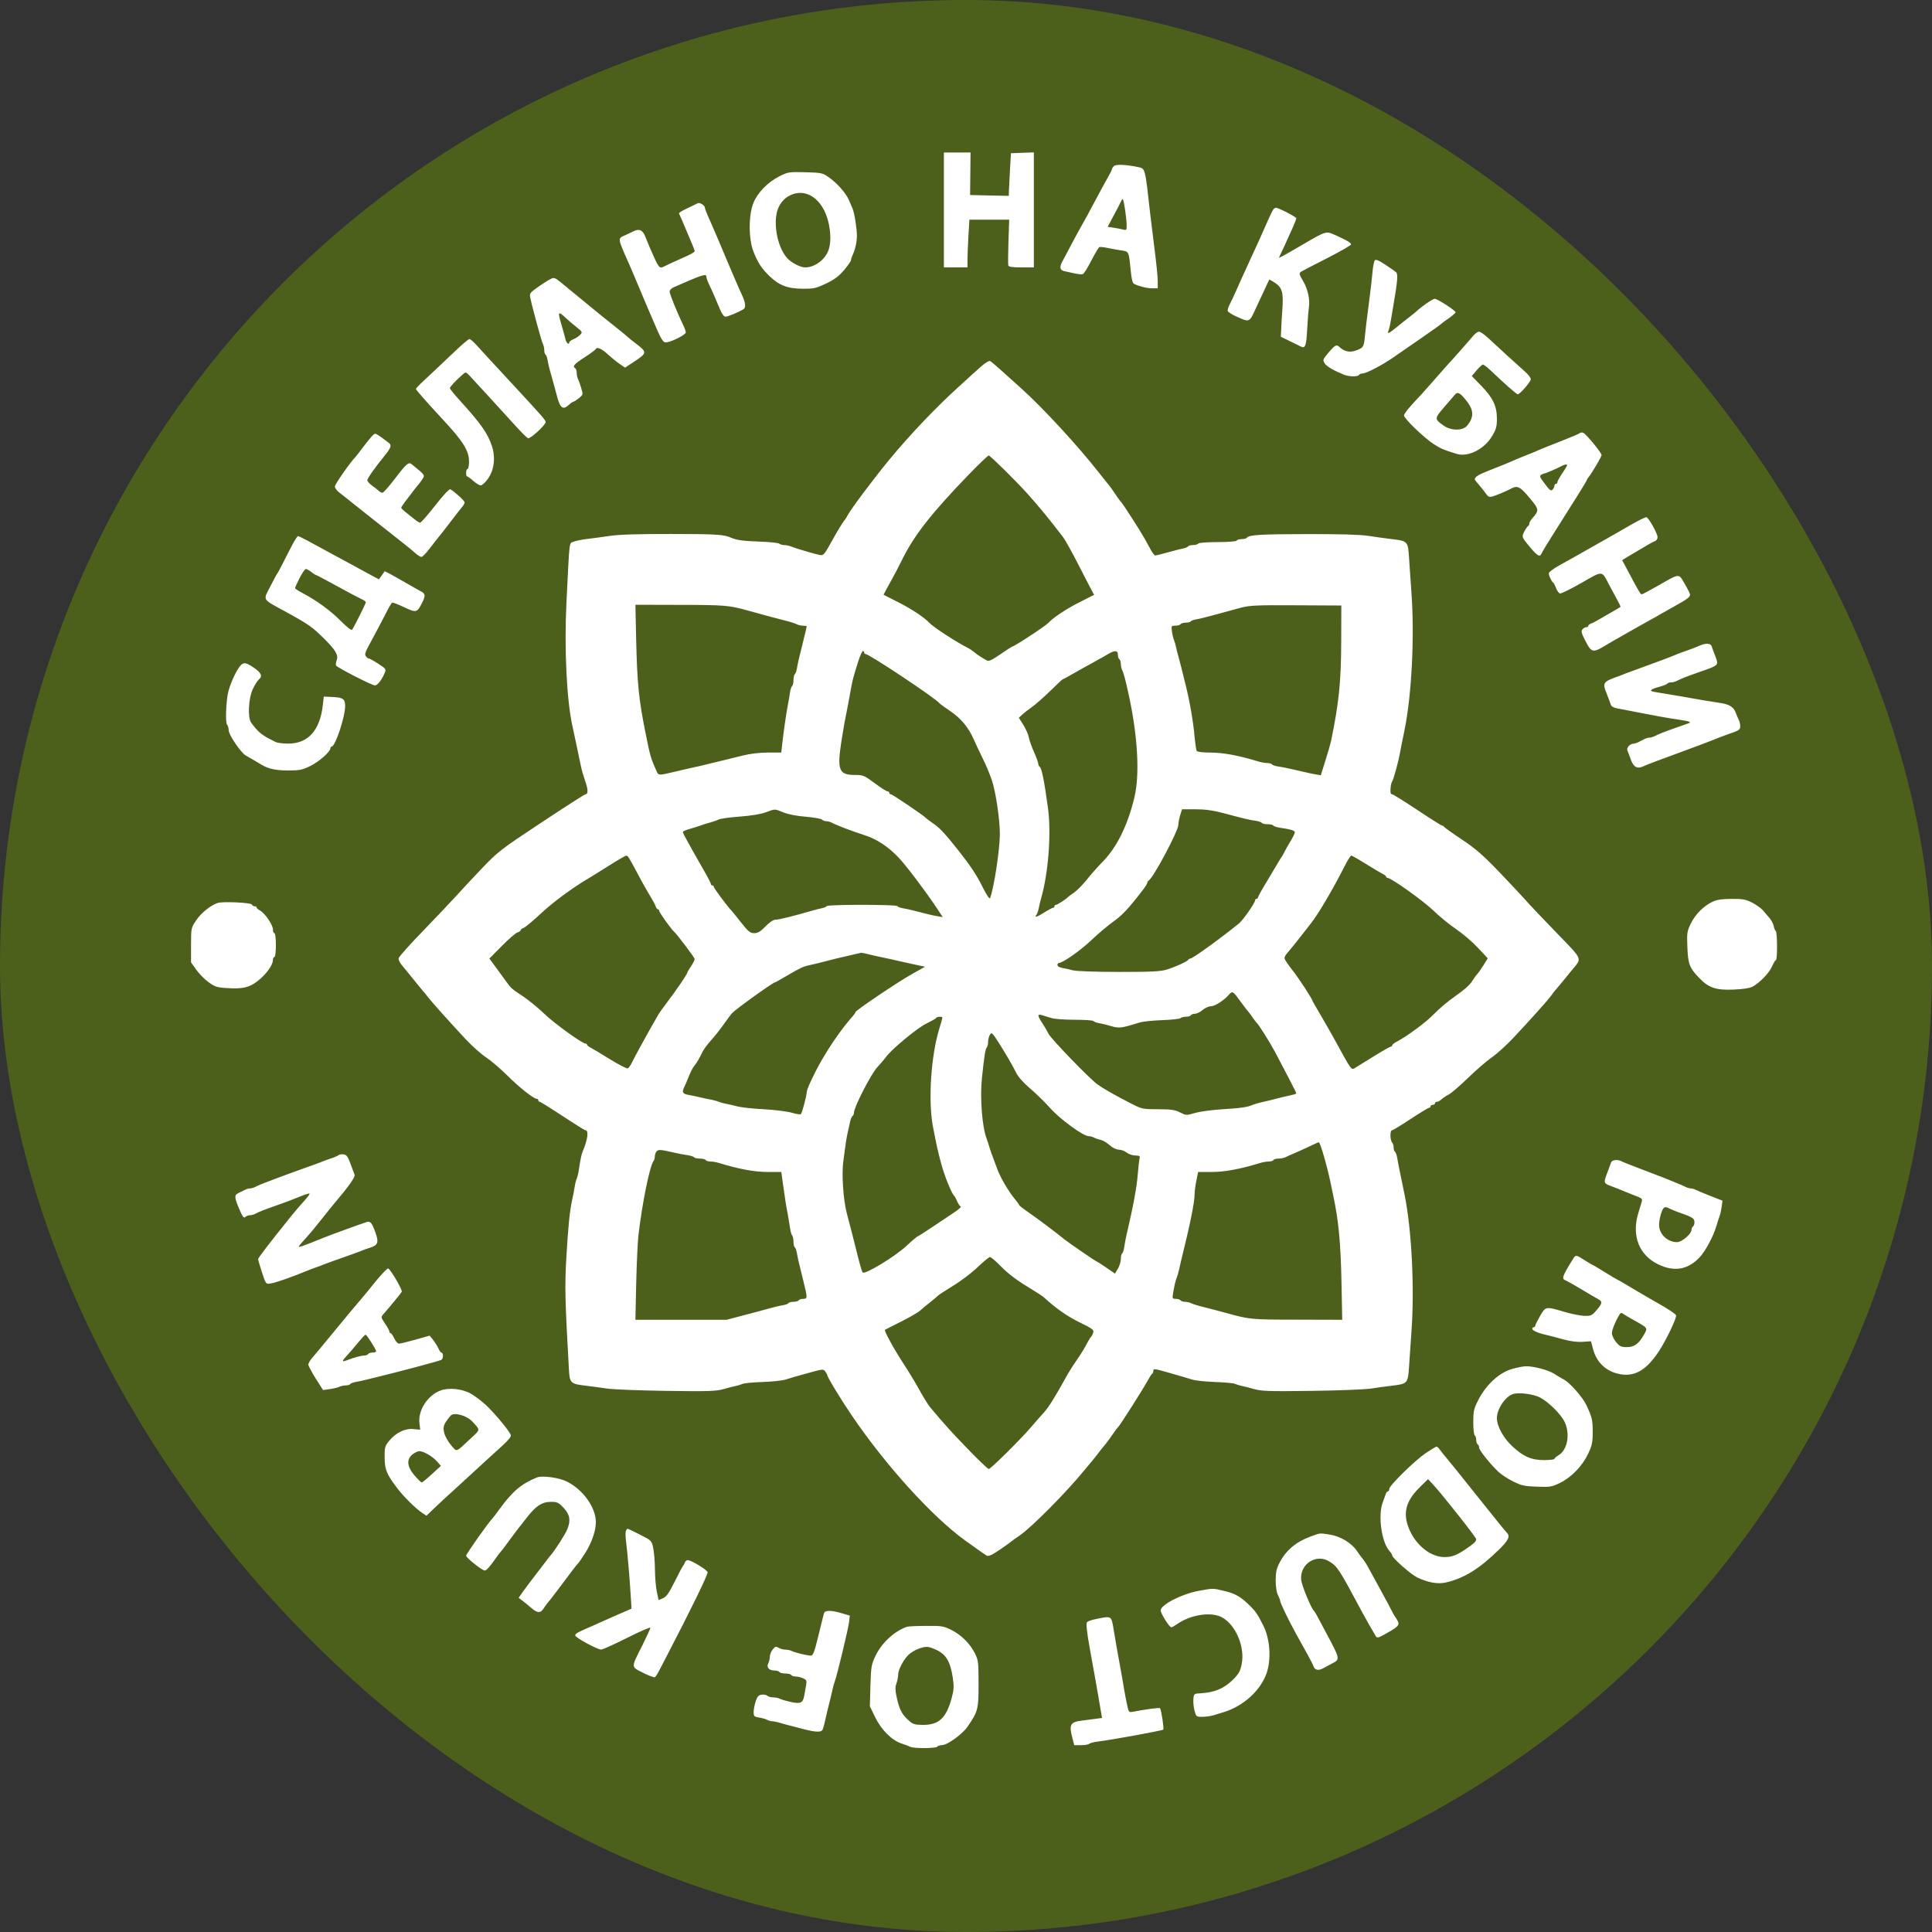 <?xml version="1.0" encoding="UTF-8"?> <svg xmlns="http://www.w3.org/2000/svg" width="34" height="34" viewBox="0 0 34 34" fill="none"><rect x="0" y="0" width="34" height="34" fill="#333333" stroke="none"/><rect width="34" height="34" rx="17" fill="#4C601B"></rect><path fill-rule="evenodd" clip-rule="evenodd" d="M16.611 3.695V4.706H16.818H17.026V4.566C17.026 4.489 17.034 4.3 17.043 4.146L17.06 3.866H17.41H17.76L17.747 4.253C17.74 4.466 17.739 4.656 17.745 4.674C17.753 4.696 17.824 4.706 17.975 4.706H18.194V3.694V2.682L17.993 2.689L17.791 2.697L17.775 2.973C17.766 3.124 17.758 3.293 17.756 3.348L17.753 3.447L17.412 3.44L17.072 3.432L17.076 3.058L17.08 2.684H16.846H16.611V3.695ZM19.602 2.923C19.584 2.942 19.569 2.966 19.569 2.977C19.569 2.987 19.53 3.065 19.482 3.149C19.434 3.233 19.349 3.39 19.292 3.498C19.178 3.714 19.069 3.914 18.998 4.037C18.973 4.08 18.903 4.21 18.842 4.326C18.781 4.441 18.716 4.565 18.696 4.601C18.641 4.704 18.652 4.756 18.732 4.772C18.771 4.78 18.853 4.798 18.913 4.812C18.973 4.826 19.038 4.831 19.057 4.824C19.076 4.816 19.143 4.709 19.206 4.584C19.27 4.46 19.334 4.354 19.348 4.348C19.363 4.343 19.433 4.35 19.505 4.366C19.576 4.381 19.683 4.4 19.744 4.409C19.868 4.426 19.866 4.424 19.901 4.783C19.914 4.915 19.932 4.983 19.958 4.996C20.046 5.039 20.188 5.074 20.278 5.074H20.374V4.944C20.374 4.872 20.349 4.627 20.32 4.399C20.291 4.171 20.256 3.887 20.242 3.767C20.149 2.935 20.158 2.967 20.021 2.939C19.809 2.895 19.635 2.889 19.602 2.923ZM13.717 3.102C13.512 3.205 13.329 3.393 13.257 3.576C13.171 3.792 13.173 4.211 13.261 4.431C13.339 4.627 13.398 4.717 13.536 4.853C13.707 5.021 13.854 5.078 14.117 5.081C14.32 5.083 14.357 5.075 14.537 4.99C14.687 4.918 14.762 4.862 14.854 4.753C14.921 4.674 14.976 4.595 14.976 4.579C14.976 4.562 14.986 4.528 14.998 4.503C15.047 4.405 15.08 4.264 15.08 4.151C15.08 4.018 15.037 3.748 15.003 3.669C14.991 3.64 14.963 3.574 14.94 3.522C14.886 3.397 14.734 3.224 14.588 3.122C14.474 3.042 14.458 3.039 14.171 3.031C13.885 3.024 13.866 3.027 13.717 3.102ZM13.875 3.453C13.811 3.489 13.75 3.555 13.711 3.63C13.591 3.857 13.663 4.326 13.85 4.539C13.923 4.622 14.084 4.706 14.169 4.706C14.341 4.706 14.526 4.567 14.583 4.394C14.646 4.203 14.604 3.881 14.49 3.676C14.345 3.414 14.098 3.324 13.875 3.453ZM19.735 3.531C19.72 3.564 19.659 3.681 19.6 3.791L19.493 3.992L19.59 4.006C19.643 4.013 19.718 4.028 19.757 4.038C19.826 4.055 19.829 4.052 19.827 3.954C19.826 3.898 19.812 3.767 19.795 3.663C19.768 3.496 19.76 3.48 19.735 3.531ZM12.277 3.578C12.255 3.589 12.171 3.63 12.088 3.669C12.006 3.707 11.943 3.747 11.949 3.756C11.954 3.766 11.979 3.821 12.004 3.879C12.197 4.332 12.225 4.399 12.225 4.421C12.225 4.433 12.169 4.468 12.102 4.499C11.824 4.623 11.743 4.661 11.7 4.683C11.6 4.735 11.599 4.733 11.439 4.365C11.417 4.314 11.379 4.223 11.355 4.161C11.309 4.045 11.245 4.019 11.141 4.074C11.116 4.087 11.052 4.117 10.999 4.141C10.868 4.198 10.866 4.184 11.057 4.615C11.106 4.724 11.128 4.777 11.264 5.101C11.309 5.209 11.363 5.336 11.383 5.383C11.404 5.43 11.439 5.513 11.462 5.567C11.644 5.998 11.666 6.035 11.735 6.024C11.838 6.008 12.069 5.888 12.069 5.851C12.069 5.831 12.047 5.769 12.02 5.714C11.917 5.503 11.784 5.173 11.784 5.131C11.784 5.107 11.816 5.073 11.855 5.056C12.375 4.827 12.432 4.809 12.432 4.875C12.432 4.895 12.455 4.957 12.482 5.013C12.509 5.068 12.549 5.155 12.57 5.206C12.591 5.256 12.635 5.36 12.667 5.435C12.704 5.524 12.74 5.573 12.768 5.573C12.808 5.573 12.982 5.501 13.081 5.444C13.13 5.416 13.122 5.329 13.058 5.192C13.031 5.135 12.991 5.046 12.97 4.995C12.948 4.945 12.908 4.85 12.879 4.785C12.851 4.72 12.796 4.59 12.757 4.496C12.718 4.402 12.663 4.272 12.635 4.207C12.606 4.142 12.568 4.054 12.55 4.01C12.531 3.967 12.492 3.876 12.461 3.807C12.431 3.739 12.406 3.672 12.406 3.66C12.406 3.614 12.316 3.557 12.277 3.578ZM22.406 3.689C22.393 3.707 22.343 3.81 22.296 3.918C22.2 4.139 22.147 4.255 21.963 4.654C21.892 4.806 21.802 5.007 21.761 5.101C21.72 5.194 21.666 5.309 21.641 5.356C21.615 5.403 21.6 5.456 21.607 5.474C21.614 5.493 21.679 5.534 21.752 5.567C21.997 5.677 21.982 5.684 22.108 5.41C22.265 5.072 22.33 4.931 22.336 4.921C22.339 4.917 22.381 4.939 22.43 4.972C22.565 5.061 22.588 5.141 22.568 5.437C22.558 5.577 22.548 5.744 22.546 5.809L22.541 5.926L22.696 6.002C22.782 6.044 22.871 6.088 22.893 6.099C22.97 6.138 22.989 6.087 23.004 5.797C23.013 5.638 23.027 5.457 23.036 5.394C23.054 5.269 23.012 5.08 22.938 4.956C22.857 4.82 22.855 4.806 22.906 4.776C22.934 4.76 23.142 4.652 23.37 4.536C23.597 4.42 23.78 4.314 23.777 4.299C23.769 4.268 23.704 4.23 23.507 4.141C23.334 4.063 23.345 4.06 22.943 4.294C22.575 4.509 22.497 4.551 22.509 4.53C22.524 4.503 22.662 4.204 22.745 4.016C22.783 3.933 22.813 3.854 22.813 3.842C22.813 3.818 22.499 3.656 22.455 3.656C22.441 3.656 22.419 3.671 22.406 3.689ZM24.193 4.583C24.18 4.601 24.162 4.691 24.154 4.785C24.146 4.879 24.126 5.057 24.11 5.179C24.051 5.63 24.031 5.8 24.017 5.946C24.001 6.109 23.99 6.124 23.847 6.173C23.748 6.207 23.65 6.183 23.569 6.104C23.52 6.057 23.492 6.072 23.375 6.211C23.279 6.327 23.275 6.337 23.312 6.394C23.349 6.45 23.464 6.518 23.651 6.594C23.741 6.631 23.895 6.633 23.916 6.598C23.925 6.583 23.954 6.572 23.98 6.572C24.044 6.572 24.32 6.428 24.513 6.295C24.599 6.236 24.82 6.082 25.006 5.954C25.192 5.826 25.349 5.714 25.356 5.705C25.363 5.696 25.425 5.65 25.493 5.603C25.56 5.556 25.616 5.508 25.616 5.496C25.616 5.465 25.296 5.258 25.248 5.258C25.214 5.258 25.012 5.397 24.926 5.48C24.91 5.495 24.858 5.537 24.811 5.573C24.763 5.609 24.663 5.689 24.588 5.751C24.439 5.872 24.406 5.887 24.436 5.816C24.447 5.791 24.466 5.708 24.478 5.632C24.49 5.557 24.511 5.432 24.524 5.357C24.593 4.957 24.604 4.827 24.571 4.794C24.553 4.776 24.467 4.715 24.378 4.657C24.26 4.58 24.212 4.56 24.193 4.583ZM9.505 5.025C9.323 5.152 9.316 5.16 9.332 5.24C9.366 5.407 9.53 6.008 9.554 6.052C9.567 6.077 9.578 6.127 9.578 6.162C9.578 6.198 9.588 6.233 9.601 6.241C9.614 6.249 9.63 6.294 9.637 6.341C9.645 6.389 9.664 6.474 9.681 6.532C9.697 6.59 9.721 6.673 9.733 6.716C9.745 6.759 9.777 6.878 9.804 6.979C9.858 7.184 9.91 7.22 10.012 7.124C10.043 7.095 10.078 7.071 10.089 7.07C10.101 7.07 10.144 7.042 10.187 7.008C10.262 6.947 10.263 6.944 10.229 6.831C10.211 6.768 10.185 6.695 10.172 6.67C10.159 6.645 10.149 6.596 10.149 6.56C10.149 6.525 10.137 6.489 10.123 6.48C10.07 6.447 10.101 6.41 10.285 6.29C10.389 6.223 10.477 6.158 10.482 6.146C10.501 6.099 10.583 6.132 10.694 6.233C10.758 6.292 10.853 6.369 10.905 6.405L11 6.47L11.171 6.357C11.39 6.211 11.391 6.197 11.183 6.04C11.13 6 11.072 5.953 11.053 5.935C11.034 5.916 10.925 5.827 10.81 5.736C10.696 5.645 10.585 5.556 10.564 5.539C10.543 5.521 10.426 5.426 10.305 5.327C10.183 5.228 10.032 5.104 9.969 5.051C9.79 4.902 9.775 4.892 9.734 4.893C9.712 4.893 9.609 4.953 9.505 5.025ZM9.876 5.698C9.909 5.81 9.943 5.934 9.952 5.974C9.967 6.04 10.019 6.078 10.019 6.023C10.019 6.01 10.053 5.986 10.095 5.968C10.137 5.951 10.19 5.915 10.213 5.889C10.252 5.845 10.248 5.837 10.143 5.754C10.082 5.706 10.003 5.638 9.967 5.605C9.821 5.467 9.811 5.478 9.876 5.698ZM25.925 5.911C25.853 5.998 25.524 6.37 25.447 6.451C25.419 6.482 25.314 6.601 25.214 6.716C25.114 6.831 24.959 7.002 24.87 7.096C24.781 7.19 24.708 7.287 24.708 7.31C24.707 7.365 25.059 7.704 25.234 7.817C25.36 7.898 25.405 7.917 25.637 7.988C25.835 8.049 26.123 7.904 26.258 7.675C26.33 7.555 26.343 7.507 26.343 7.367C26.343 7.146 26.271 6.996 26.064 6.785L25.901 6.618L25.985 6.518C26.032 6.463 26.082 6.417 26.096 6.416C26.11 6.415 26.169 6.459 26.226 6.513C26.491 6.765 26.689 6.939 26.71 6.939C26.749 6.939 26.939 6.718 26.939 6.673C26.939 6.649 26.896 6.591 26.842 6.544C26.727 6.443 26.356 6.105 26.189 5.948C26.123 5.887 26.051 5.837 26.028 5.837C26.006 5.836 25.959 5.87 25.925 5.911ZM8.016 6.173C7.804 6.374 7.571 6.595 7.404 6.75C7.358 6.794 7.32 6.836 7.32 6.845C7.32 6.862 7.507 7.074 7.772 7.36C8.151 7.766 8.254 7.93 8.254 8.122C8.254 8.194 8.243 8.253 8.228 8.253C8.199 8.253 8.192 8.384 8.222 8.384C8.233 8.385 8.281 8.42 8.329 8.463C8.378 8.506 8.437 8.542 8.461 8.542C8.485 8.542 8.542 8.489 8.587 8.425C8.696 8.272 8.723 8.056 8.658 7.854C8.585 7.628 8.462 7.453 8.081 7.035C7.991 6.936 7.917 6.844 7.917 6.831C7.917 6.808 8.023 6.694 8.143 6.59C8.195 6.543 8.199 6.544 8.258 6.605C8.319 6.668 8.723 7.11 9.072 7.494C9.172 7.604 9.27 7.702 9.291 7.712C9.329 7.73 9.604 7.479 9.603 7.426C9.602 7.395 9.535 7.318 9.101 6.849C8.928 6.662 8.715 6.431 8.627 6.337C8.539 6.242 8.427 6.12 8.379 6.066C8.33 6.012 8.277 5.967 8.261 5.967C8.245 5.967 8.135 6.06 8.016 6.173ZM17.269 6.447C17.2 6.508 17.137 6.564 17.13 6.571C17.123 6.579 17.012 6.679 16.884 6.795C16.485 7.154 16.003 7.66 15.646 8.095C15.371 8.429 14.97 8.965 14.918 9.067C14.9 9.103 14.867 9.153 14.846 9.177C14.825 9.202 14.737 9.347 14.651 9.501C14.5 9.773 14.494 9.78 14.418 9.765C14.326 9.746 14.003 9.651 13.917 9.616C13.884 9.603 13.831 9.592 13.799 9.592C13.767 9.592 13.729 9.581 13.716 9.568C13.702 9.554 13.551 9.538 13.38 9.532C13.076 9.521 12.967 9.507 12.861 9.461C12.733 9.406 12.603 9.398 11.81 9.397C11.239 9.396 10.891 9.407 10.733 9.431C10.604 9.45 10.423 9.474 10.33 9.485C10.238 9.496 10.13 9.518 10.092 9.534C10.013 9.567 10.025 9.467 9.968 10.617C9.929 11.406 9.973 12.318 10.07 12.758C10.086 12.83 10.11 12.942 10.123 13.007C10.136 13.072 10.159 13.182 10.174 13.25C10.188 13.319 10.211 13.425 10.224 13.487C10.236 13.548 10.271 13.667 10.3 13.75C10.352 13.896 10.352 13.979 10.301 13.979C10.288 13.979 9.939 14.203 9.527 14.476C8.81 14.95 8.764 14.986 8.48 15.283C8.316 15.455 8.114 15.671 8.03 15.765C7.946 15.858 7.685 16.134 7.45 16.377C7.214 16.62 7.018 16.839 7.015 16.864C7.011 16.888 7.034 16.94 7.066 16.978C7.099 17.017 7.143 17.07 7.164 17.097C7.311 17.279 7.438 17.435 7.45 17.447C7.458 17.454 7.491 17.495 7.524 17.538C7.59 17.625 7.868 17.936 8.189 18.282C8.304 18.405 8.467 18.551 8.553 18.607C8.638 18.663 8.808 18.808 8.929 18.928C9.141 19.139 9.393 19.338 9.448 19.338C9.462 19.338 9.474 19.35 9.474 19.364C9.474 19.378 9.485 19.39 9.498 19.39C9.512 19.39 9.693 19.503 9.9 19.64C10.108 19.777 10.288 19.89 10.301 19.89C10.365 19.89 10.344 20.053 10.252 20.27C10.231 20.322 10.212 20.414 10.185 20.599C10.178 20.649 10.161 20.714 10.149 20.743C10.136 20.772 10.12 20.837 10.113 20.888C10.106 20.938 10.086 21.039 10.07 21.111C10.026 21.31 9.998 21.584 9.966 22.145C9.938 22.635 9.943 22.879 10.012 24.099C10.025 24.341 10.04 24.355 10.317 24.387C10.417 24.399 10.581 24.421 10.681 24.436C10.781 24.452 11.248 24.47 11.719 24.477C12.462 24.488 12.596 24.484 12.731 24.446C12.817 24.422 12.916 24.397 12.951 24.39C12.987 24.383 13.04 24.367 13.068 24.354C13.097 24.341 13.255 24.326 13.419 24.321C13.583 24.315 13.761 24.297 13.814 24.281C13.927 24.245 14.005 24.223 14.284 24.146C14.48 24.093 14.49 24.092 14.524 24.137C14.543 24.163 14.559 24.192 14.56 24.202C14.561 24.238 14.806 24.64 14.997 24.92C15.591 25.793 16.404 26.69 16.984 27.109C17.168 27.242 17.338 27.362 17.362 27.375C17.396 27.394 17.45 27.37 17.586 27.278C17.685 27.212 17.771 27.15 17.779 27.141C17.786 27.133 17.861 27.078 17.946 27.021C18.153 26.88 18.769 26.259 19.08 25.877C19.132 25.813 19.197 25.735 19.223 25.705C19.249 25.674 19.3 25.611 19.336 25.563C19.371 25.516 19.422 25.453 19.449 25.422C19.475 25.391 19.533 25.313 19.577 25.248C19.621 25.183 19.665 25.124 19.675 25.117C19.702 25.097 20.122 24.438 20.194 24.302C20.229 24.238 20.266 24.18 20.276 24.176C20.287 24.171 20.296 24.149 20.296 24.127C20.296 24.082 20.315 24.084 20.568 24.157C20.851 24.238 20.879 24.247 20.983 24.279C21.041 24.297 21.222 24.315 21.386 24.321C21.55 24.326 21.708 24.341 21.736 24.354C21.765 24.367 21.817 24.383 21.853 24.39C21.889 24.397 21.988 24.422 22.073 24.446C22.207 24.483 22.345 24.487 23.085 24.477C23.556 24.471 24.024 24.452 24.124 24.437C24.224 24.421 24.387 24.399 24.487 24.387C24.772 24.354 24.778 24.348 24.797 24.047C24.806 23.906 24.824 23.638 24.838 23.452C24.896 22.673 24.844 21.639 24.717 21.019C24.614 20.52 24.602 20.461 24.587 20.369C24.579 20.322 24.562 20.276 24.549 20.269C24.536 20.261 24.526 20.228 24.526 20.195C24.526 20.163 24.515 20.125 24.502 20.111C24.46 20.067 24.458 19.89 24.5 19.89C24.514 19.89 24.66 19.801 24.825 19.692C24.99 19.584 25.136 19.495 25.15 19.495C25.163 19.495 25.175 19.484 25.175 19.469C25.175 19.455 25.192 19.443 25.214 19.443C25.235 19.443 25.253 19.431 25.253 19.417C25.253 19.402 25.268 19.39 25.287 19.39C25.305 19.39 25.343 19.37 25.371 19.344C25.399 19.319 25.456 19.281 25.499 19.259C25.542 19.237 25.694 19.106 25.837 18.968C25.979 18.829 26.166 18.668 26.252 18.609C26.337 18.551 26.507 18.398 26.628 18.269C26.916 17.964 27.252 17.589 27.301 17.517C27.322 17.485 27.352 17.447 27.367 17.431C27.381 17.416 27.436 17.351 27.488 17.287C27.541 17.223 27.626 17.119 27.678 17.055C27.841 16.855 27.861 16.899 27.385 16.408C27.147 16.163 26.907 15.909 26.851 15.844C26.795 15.779 26.587 15.557 26.389 15.351C26.1 15.05 25.97 14.936 25.725 14.773C25.558 14.662 25.417 14.561 25.413 14.55C25.408 14.54 25.394 14.531 25.382 14.531C25.369 14.531 25.172 14.407 24.944 14.255C24.715 14.103 24.516 13.979 24.501 13.979C24.486 13.979 24.473 13.964 24.471 13.946C24.465 13.881 24.479 13.782 24.498 13.756C24.524 13.719 24.613 13.395 24.638 13.244C24.644 13.207 24.68 13.03 24.717 12.85C24.844 12.229 24.896 11.195 24.838 10.417C24.824 10.231 24.806 9.962 24.797 9.821C24.778 9.522 24.776 9.52 24.474 9.485C24.381 9.474 24.206 9.45 24.085 9.431C23.936 9.408 23.586 9.398 23.008 9.399C22.185 9.4 21.973 9.413 21.942 9.464C21.934 9.477 21.894 9.487 21.853 9.487C21.812 9.487 21.771 9.499 21.762 9.514C21.753 9.529 21.611 9.54 21.425 9.54C21.238 9.54 21.097 9.551 21.087 9.566C21.078 9.581 21.038 9.592 20.997 9.592C20.955 9.592 20.915 9.603 20.907 9.616C20.9 9.628 20.861 9.645 20.822 9.652C20.782 9.659 20.662 9.69 20.555 9.72C20.448 9.75 20.348 9.775 20.333 9.776C20.318 9.776 20.282 9.732 20.253 9.678C20.224 9.624 20.174 9.532 20.141 9.474C20.064 9.336 19.749 8.847 19.726 8.831C19.716 8.823 19.669 8.758 19.621 8.686C19.573 8.614 19.527 8.549 19.519 8.542C19.511 8.534 19.435 8.44 19.35 8.331C18.965 7.84 18.355 7.179 17.971 6.834C17.898 6.769 17.753 6.639 17.65 6.545C17.546 6.451 17.446 6.366 17.428 6.355C17.408 6.344 17.346 6.379 17.269 6.447ZM25.603 6.947C25.589 6.965 25.505 7.062 25.417 7.163C25.241 7.367 25.241 7.373 25.407 7.491C25.536 7.582 25.744 7.583 25.819 7.491C25.952 7.328 25.939 7.202 25.769 7.006C25.684 6.908 25.645 6.894 25.603 6.947ZM27.806 7.62C27.794 7.632 27.654 7.692 27.497 7.753C27.34 7.814 27.171 7.882 27.121 7.903C27.027 7.944 26.956 7.974 26.855 8.013C26.773 8.045 26.683 8.083 26.574 8.131C26.522 8.154 26.371 8.215 26.237 8.267C26.022 8.35 25.954 8.39 25.954 8.437C25.954 8.444 25.99 8.491 26.035 8.542C26.079 8.592 26.133 8.661 26.155 8.694C26.186 8.741 26.21 8.751 26.259 8.739C26.321 8.723 26.517 8.641 26.608 8.592C26.698 8.544 26.754 8.57 26.877 8.714C27.095 8.97 27.096 8.972 26.959 9.13C26.934 9.158 26.913 9.197 26.913 9.214C26.913 9.232 26.905 9.25 26.894 9.255C26.883 9.26 26.853 9.302 26.828 9.349C26.781 9.435 26.784 9.454 26.86 9.549C27.047 9.783 27.099 9.82 27.13 9.738C27.138 9.716 27.237 9.554 27.349 9.376C27.736 8.767 27.926 8.461 27.926 8.448C27.926 8.44 27.938 8.42 27.952 8.403C28.013 8.329 28.185 8.038 28.185 8.008C28.185 7.97 27.926 7.652 27.868 7.62C27.847 7.608 27.82 7.608 27.806 7.62ZM6.542 7.68C6.511 7.713 6.437 7.805 6.378 7.885C6.318 7.964 6.263 8.035 6.255 8.043C6.177 8.117 5.893 8.523 5.893 8.56C5.893 8.586 5.924 8.631 5.962 8.66C5.999 8.689 6.26 8.896 6.541 9.12C6.822 9.343 7.091 9.556 7.138 9.592C7.185 9.628 7.26 9.69 7.304 9.73C7.349 9.769 7.399 9.802 7.416 9.802C7.433 9.802 7.497 9.737 7.559 9.656C7.62 9.575 7.697 9.478 7.729 9.439C7.762 9.401 7.855 9.28 7.937 9.172C8.019 9.064 8.106 8.952 8.131 8.924C8.156 8.896 8.176 8.859 8.176 8.841C8.176 8.812 8.01 8.66 7.926 8.611C7.907 8.6 7.803 8.711 7.659 8.896C7.529 9.062 7.41 9.198 7.394 9.198C7.379 9.198 7.335 9.172 7.296 9.139C7.257 9.107 7.188 9.052 7.143 9.017C7.098 8.982 7.061 8.946 7.061 8.935C7.061 8.925 7.093 8.875 7.132 8.825C7.171 8.775 7.232 8.694 7.268 8.647C7.304 8.599 7.345 8.547 7.361 8.531C7.376 8.515 7.408 8.471 7.433 8.433C7.481 8.359 7.485 8.365 7.247 8.171C7.192 8.125 7.153 8.158 6.953 8.42C6.848 8.558 6.748 8.671 6.731 8.672C6.715 8.672 6.685 8.658 6.667 8.639C6.648 8.621 6.594 8.579 6.548 8.546C6.502 8.513 6.464 8.47 6.464 8.451C6.464 8.419 6.598 8.229 6.768 8.02C6.883 7.878 6.898 7.832 6.839 7.791C6.811 7.771 6.776 7.745 6.761 7.733C6.747 7.72 6.704 7.69 6.666 7.665C6.6 7.621 6.596 7.621 6.542 7.68ZM17.037 8.364C16.395 9.029 16.093 9.414 15.885 9.831C15.81 9.981 15.728 10.14 15.702 10.183C15.677 10.227 15.632 10.308 15.602 10.365L15.549 10.467L15.821 10.605C16.042 10.717 16.268 10.867 16.351 10.957C16.423 11.035 16.815 11.291 17.029 11.4C17.067 11.419 17.12 11.455 17.148 11.479C17.175 11.503 17.223 11.538 17.254 11.556C17.286 11.574 17.333 11.602 17.359 11.619C17.399 11.644 17.439 11.627 17.605 11.514C17.713 11.439 17.807 11.379 17.812 11.379C17.849 11.379 18.397 11.019 18.453 10.958C18.535 10.869 18.762 10.718 18.983 10.606L19.255 10.468L19.213 10.391C19.19 10.349 19.082 10.141 18.974 9.929C18.866 9.718 18.748 9.506 18.713 9.459C18.476 9.148 18.302 8.935 18.082 8.689C17.892 8.477 17.426 8.016 17.401 8.016C17.385 8.016 17.221 8.173 17.037 8.364ZM27.484 8.2C27.423 8.235 27.201 8.331 27.18 8.332C27.169 8.332 27.143 8.343 27.123 8.356C27.092 8.376 27.099 8.398 27.161 8.48C27.277 8.636 27.291 8.648 27.325 8.614C27.341 8.597 27.355 8.568 27.355 8.55C27.355 8.531 27.366 8.515 27.381 8.515C27.395 8.515 27.407 8.503 27.407 8.487C27.407 8.472 27.44 8.41 27.48 8.349C27.59 8.185 27.595 8.174 27.557 8.175C27.539 8.176 27.506 8.187 27.484 8.2ZM28.717 9.227C28.589 9.3 28.431 9.39 28.367 9.428C28.302 9.465 28.186 9.531 28.107 9.575C28.029 9.619 27.859 9.715 27.731 9.788C27.602 9.861 27.468 9.936 27.432 9.955C27.397 9.973 27.34 10.01 27.305 10.037C27.247 10.081 27.246 10.089 27.279 10.167C27.299 10.212 27.322 10.249 27.33 10.249C27.338 10.249 27.361 10.29 27.38 10.34C27.399 10.39 27.431 10.437 27.45 10.444C27.468 10.451 27.638 10.369 27.826 10.261C28.211 10.039 28.186 10.039 28.309 10.275C28.351 10.355 28.417 10.477 28.456 10.547C28.495 10.617 28.523 10.677 28.518 10.681C28.513 10.686 28.439 10.729 28.354 10.778C28.268 10.826 28.163 10.887 28.12 10.913C28.077 10.939 28.022 10.967 27.997 10.975C27.972 10.984 27.951 11.001 27.951 11.014C27.951 11.027 27.935 11.037 27.916 11.037C27.896 11.037 27.866 11.055 27.848 11.076C27.822 11.108 27.831 11.143 27.894 11.266C28.012 11.495 28.026 11.498 28.289 11.338C28.339 11.307 28.444 11.247 28.523 11.203C28.601 11.159 28.712 11.097 28.769 11.063C28.826 11.03 28.937 10.968 29.015 10.925C29.094 10.882 29.193 10.826 29.236 10.8C29.279 10.775 29.367 10.725 29.433 10.689C29.698 10.542 29.742 10.509 29.742 10.463C29.742 10.448 29.701 10.364 29.649 10.276C29.54 10.087 29.566 10.085 29.186 10.303C29.036 10.389 28.904 10.459 28.892 10.459C28.87 10.459 28.851 10.428 28.648 10.047L28.547 9.858L28.606 9.821C28.639 9.801 28.724 9.75 28.795 9.709C28.866 9.667 28.96 9.612 29.003 9.586C29.045 9.56 29.101 9.531 29.126 9.523C29.151 9.514 29.171 9.482 29.17 9.451C29.169 9.39 29.017 9.115 28.976 9.102C28.962 9.097 28.846 9.153 28.717 9.227ZM5.138 9.599C5.091 9.689 5.017 9.834 4.973 9.921C4.93 10.007 4.888 10.084 4.881 10.091C4.873 10.099 4.818 10.2 4.758 10.318C4.627 10.572 4.606 10.535 5.01 10.756C5.428 10.985 5.495 11.032 5.699 11.234C5.905 11.438 5.959 11.529 5.926 11.616C5.911 11.656 5.907 11.699 5.915 11.713C5.941 11.752 6.547 12.062 6.597 12.062C6.643 12.062 6.716 11.97 6.769 11.845C6.799 11.776 6.795 11.77 6.657 11.681C6.579 11.63 6.505 11.589 6.492 11.589C6.48 11.589 6.456 11.572 6.439 11.551C6.414 11.52 6.425 11.48 6.498 11.347C6.582 11.193 6.761 10.855 6.845 10.69C6.866 10.65 6.891 10.613 6.901 10.606C6.911 10.6 7.005 10.635 7.11 10.685C7.324 10.787 7.34 10.783 7.426 10.613C7.492 10.481 7.489 10.449 7.404 10.405C7.365 10.385 7.251 10.32 7.151 10.262C7.051 10.204 6.925 10.133 6.871 10.104L6.771 10.052L6.72 10.124L6.668 10.196L6.481 10.095C6.379 10.039 6.219 9.952 6.126 9.902C5.973 9.818 5.795 9.722 5.403 9.51C5.327 9.469 5.255 9.435 5.244 9.435C5.233 9.435 5.185 9.509 5.138 9.599ZM5.273 10.172C5.228 10.261 5.192 10.34 5.192 10.35C5.192 10.36 5.247 10.396 5.315 10.432C5.567 10.564 5.807 10.738 5.99 10.921C6.113 11.045 6.185 11.099 6.198 11.08C6.236 11.026 6.438 10.622 6.438 10.599C6.438 10.587 6.403 10.561 6.36 10.542C6.317 10.523 6.122 10.42 5.927 10.312C5.731 10.205 5.565 10.117 5.557 10.117C5.549 10.117 5.513 10.094 5.477 10.065C5.442 10.037 5.399 10.014 5.383 10.013C5.367 10.013 5.317 10.085 5.273 10.172ZM11.196 11.28C11.213 12.026 11.242 12.31 11.358 12.889C11.444 13.317 11.453 13.348 11.559 13.581C11.589 13.647 11.597 13.647 11.862 13.584C11.926 13.569 12.028 13.545 12.089 13.531C12.149 13.518 12.249 13.495 12.309 13.482C12.37 13.468 12.466 13.445 12.523 13.43C12.58 13.416 12.68 13.392 12.744 13.377C12.808 13.362 12.954 13.326 13.068 13.297C13.2 13.264 13.362 13.244 13.512 13.244L13.749 13.244L13.766 13.093C13.793 12.853 13.832 12.586 13.861 12.429C13.876 12.35 13.895 12.241 13.903 12.186C13.911 12.132 13.928 12.081 13.94 12.073C13.953 12.065 13.964 12.018 13.964 11.97C13.964 11.921 13.974 11.874 13.987 11.866C13.999 11.858 14.016 11.813 14.024 11.766C14.038 11.679 14.047 11.639 14.143 11.252C14.173 11.132 14.197 11.029 14.197 11.022C14.197 11.016 14.168 11.011 14.132 11.011C14.096 11.011 14.046 11 14.022 10.986C13.997 10.972 13.906 10.943 13.821 10.922C13.665 10.883 13.524 10.845 13.159 10.744C12.829 10.652 12.755 10.646 11.957 10.645L11.182 10.643L11.196 11.28ZM21.84 10.694C21.74 10.72 21.541 10.774 21.399 10.814C21.256 10.854 21.101 10.892 21.055 10.899C21.008 10.906 20.964 10.922 20.956 10.935C20.948 10.948 20.908 10.958 20.867 10.958C20.826 10.958 20.785 10.97 20.776 10.985C20.767 10.999 20.726 11.011 20.685 11.011C20.614 11.011 20.611 11.015 20.624 11.109C20.631 11.164 20.647 11.232 20.659 11.26C20.671 11.289 20.687 11.342 20.694 11.379C20.701 11.415 20.721 11.492 20.737 11.549C20.753 11.607 20.776 11.696 20.789 11.746C20.801 11.797 20.835 11.933 20.864 12.048C20.937 12.339 20.998 12.689 21.022 12.959C21.034 13.084 21.051 13.2 21.06 13.215C21.07 13.232 21.169 13.244 21.301 13.244C21.527 13.244 21.802 13.295 22.153 13.403C22.197 13.416 22.264 13.428 22.301 13.428C22.338 13.428 22.375 13.438 22.383 13.451C22.391 13.464 22.441 13.481 22.495 13.489C22.591 13.503 22.716 13.529 22.943 13.584C23.007 13.6 23.101 13.619 23.152 13.628L23.244 13.643L23.325 13.384C23.37 13.242 23.414 13.09 23.423 13.047C23.563 12.372 23.601 12.002 23.603 11.287L23.605 10.656L22.813 10.652C22.124 10.648 21.998 10.653 21.84 10.694ZM29.924 11.357C29.827 11.398 29.765 11.422 29.664 11.457C29.555 11.495 29.491 11.52 29.405 11.557C29.369 11.572 29.188 11.64 29.003 11.707C28.817 11.774 28.642 11.838 28.613 11.85C28.585 11.863 28.52 11.887 28.471 11.905C28.217 11.995 28.2 12.018 28.266 12.185C28.319 12.318 28.336 12.363 28.349 12.406C28.357 12.43 28.402 12.456 28.449 12.464C28.497 12.473 28.6 12.492 28.678 12.508C28.757 12.524 28.879 12.547 28.951 12.561C29.022 12.574 29.145 12.597 29.223 12.612C29.302 12.627 29.447 12.651 29.545 12.665C29.733 12.693 29.774 12.708 29.713 12.73C29.694 12.737 29.59 12.774 29.483 12.811C29.285 12.88 29.195 12.916 29.113 12.958C29.088 12.97 29.05 12.981 29.029 12.981C29.007 12.981 28.966 12.993 28.937 13.007C28.909 13.022 28.863 13.045 28.834 13.06C28.806 13.074 28.768 13.086 28.75 13.087C28.683 13.088 28.619 13.161 28.64 13.21C28.651 13.236 28.68 13.31 28.703 13.375C28.749 13.502 28.816 13.536 28.922 13.485C28.952 13.471 29.041 13.435 29.119 13.406C29.198 13.377 29.379 13.31 29.522 13.257C29.664 13.204 29.845 13.137 29.924 13.108C30.002 13.079 30.093 13.044 30.125 13.031C30.157 13.018 30.21 12.997 30.242 12.984C30.274 12.971 30.338 12.947 30.384 12.931C30.608 12.854 30.625 12.844 30.625 12.78C30.625 12.746 30.614 12.697 30.601 12.672C30.588 12.647 30.563 12.587 30.545 12.54C30.508 12.438 30.427 12.391 30.248 12.367C30.177 12.357 30.066 12.339 30.002 12.328C29.887 12.306 29.291 12.204 29.125 12.178C29.013 12.16 29.035 12.133 29.197 12.088C29.27 12.068 29.336 12.042 29.343 12.03C29.35 12.018 29.379 12.009 29.407 12.009C29.435 12.009 29.478 11.999 29.503 11.986C29.592 11.94 29.681 11.905 29.916 11.823C30.251 11.707 30.249 11.709 30.187 11.549C30.159 11.477 30.13 11.397 30.122 11.372C30.105 11.321 30.024 11.315 29.924 11.357ZM15.105 11.635C15.023 11.891 15 11.98 14.974 12.127C14.962 12.2 14.94 12.318 14.926 12.39C14.862 12.708 14.846 12.798 14.809 13.034C14.728 13.55 14.762 13.638 15.043 13.638C15.189 13.638 15.208 13.645 15.392 13.782C15.498 13.861 15.6 13.926 15.618 13.926C15.636 13.926 15.65 13.938 15.65 13.953C15.65 13.967 15.663 13.979 15.679 13.979C15.706 13.979 16.27 14.361 16.299 14.399C16.306 14.408 16.368 14.454 16.436 14.501C16.54 14.573 16.637 14.677 16.856 14.954C17.074 15.229 17.183 15.392 17.286 15.599C17.368 15.762 17.415 15.831 17.425 15.803C17.493 15.623 17.596 14.945 17.596 14.675C17.596 14.423 17.524 13.938 17.456 13.734C17.422 13.63 17.347 13.451 17.289 13.336C17.232 13.22 17.162 13.072 17.134 13.007C17.043 12.8 16.909 12.64 16.724 12.515C16.626 12.449 16.54 12.386 16.533 12.376C16.476 12.295 15.297 11.51 15.233 11.51C15.22 11.51 15.209 11.498 15.209 11.484C15.209 11.469 15.199 11.457 15.186 11.457C15.173 11.457 15.137 11.537 15.105 11.635ZM19.491 11.516C19.441 11.546 19.325 11.611 19.232 11.662C19.139 11.712 18.983 11.799 18.886 11.855C18.788 11.911 18.704 11.957 18.698 11.957C18.693 11.957 18.598 12.046 18.487 12.155C18.375 12.264 18.232 12.391 18.168 12.437C18.104 12.482 18.024 12.544 17.991 12.575L17.93 12.631L18.01 12.758C18.053 12.828 18.097 12.927 18.106 12.979C18.116 13.031 18.157 13.147 18.198 13.238C18.238 13.328 18.272 13.419 18.272 13.44C18.272 13.46 18.282 13.483 18.294 13.491C18.332 13.515 18.375 13.725 18.442 14.216C18.503 14.66 18.451 15.359 18.323 15.805C18.307 15.863 18.287 15.945 18.279 15.989C18.271 16.032 18.253 16.082 18.239 16.1C18.195 16.156 18.255 16.137 18.384 16.054C18.452 16.011 18.518 15.976 18.532 15.976C18.546 15.976 18.557 15.964 18.557 15.949C18.557 15.935 18.569 15.923 18.584 15.923C18.609 15.923 18.76 15.825 18.791 15.79C18.798 15.781 18.846 15.745 18.899 15.71C18.951 15.674 19.05 15.575 19.119 15.489C19.187 15.402 19.322 15.25 19.419 15.15C19.66 14.901 19.846 14.52 19.963 14.036C20.06 13.633 20.024 12.966 19.865 12.232C19.806 11.963 19.775 11.844 19.748 11.793C19.735 11.768 19.725 11.718 19.725 11.683C19.725 11.647 19.713 11.611 19.699 11.602C19.685 11.593 19.673 11.557 19.673 11.521C19.673 11.442 19.617 11.44 19.491 11.516ZM4.207 11.745C4.136 11.846 4.048 12.047 4.016 12.18C3.977 12.345 3.964 12.72 3.996 12.753C4.012 12.769 4.024 12.813 4.024 12.851C4.024 12.929 4.24 13.248 4.323 13.294C4.351 13.309 4.415 13.346 4.465 13.376C4.515 13.406 4.58 13.444 4.608 13.461C4.727 13.531 4.854 13.558 5.07 13.559C5.273 13.559 5.318 13.55 5.463 13.479C5.617 13.404 5.815 13.228 5.815 13.166C5.815 13.151 5.825 13.139 5.836 13.139C5.9 13.139 6.073 12.618 6.074 12.426C6.074 12.301 6.037 12.274 5.852 12.266L5.698 12.259L5.682 12.403C5.632 12.852 5.424 13.086 5.074 13.086C4.982 13.086 4.883 13.074 4.854 13.06C4.826 13.045 4.779 13.022 4.751 13.007C4.599 12.93 4.525 12.865 4.417 12.712C4.356 12.624 4.374 12.282 4.449 12.126C4.484 12.053 4.531 11.978 4.554 11.959C4.624 11.9 4.6 11.842 4.471 11.753C4.319 11.648 4.276 11.646 4.207 11.745ZM13.471 14.297C13.383 14.329 13.206 14.357 13.014 14.371C12.841 14.384 12.678 14.406 12.65 14.421C12.623 14.435 12.549 14.461 12.484 14.479C12.42 14.496 12.344 14.52 12.316 14.532C12.287 14.543 12.208 14.568 12.14 14.587C12.073 14.606 12.017 14.63 12.017 14.641C12.017 14.652 12.042 14.705 12.073 14.76C12.103 14.814 12.158 14.912 12.193 14.977C12.229 15.042 12.315 15.193 12.384 15.313C12.454 15.433 12.51 15.542 12.51 15.556C12.51 15.57 12.522 15.582 12.536 15.582C12.551 15.582 12.562 15.594 12.562 15.609C12.562 15.632 12.823 15.98 12.875 16.028C12.883 16.035 12.957 16.127 13.04 16.232C13.17 16.396 13.202 16.422 13.273 16.422C13.337 16.422 13.382 16.395 13.471 16.304C13.546 16.226 13.608 16.186 13.651 16.185C13.708 16.185 13.95 16.125 14.301 16.024C14.351 16.009 14.424 15.991 14.463 15.983C14.503 15.976 14.542 15.959 14.549 15.946C14.568 15.916 15.773 15.916 15.791 15.946C15.799 15.959 15.844 15.976 15.89 15.984C15.97 15.997 16.073 16.021 16.312 16.084C16.369 16.099 16.455 16.117 16.503 16.125L16.591 16.14L16.48 15.972C16.293 15.69 15.944 15.228 15.813 15.091C15.633 14.901 15.432 14.768 15.224 14.701C14.983 14.623 14.736 14.529 14.632 14.475C14.607 14.462 14.566 14.452 14.54 14.452C14.514 14.452 14.48 14.439 14.464 14.423C14.449 14.407 14.321 14.385 14.18 14.373C14.025 14.361 13.871 14.331 13.787 14.297C13.626 14.232 13.65 14.232 13.471 14.297ZM20.769 14.347C20.752 14.404 20.737 14.48 20.737 14.514C20.737 14.624 20.288 15.466 20.212 15.498C20.201 15.503 20.192 15.519 20.192 15.533C20.192 15.547 20.154 15.608 20.108 15.668C19.858 15.992 19.752 16.105 19.591 16.22C19.493 16.29 19.318 16.438 19.202 16.549C19.017 16.726 18.701 16.947 18.633 16.947C18.62 16.947 18.609 16.964 18.609 16.984C18.609 17.005 18.645 17.026 18.693 17.034C18.74 17.041 18.824 17.06 18.881 17.076C18.943 17.092 19.274 17.104 19.689 17.104C20.263 17.105 20.419 17.097 20.533 17.063C20.689 17.015 20.901 16.918 20.914 16.888C20.919 16.878 20.935 16.869 20.949 16.869C20.989 16.869 21.483 16.512 21.804 16.251C21.875 16.194 22.087 15.89 22.087 15.846C22.087 15.83 22.098 15.818 22.112 15.818C22.127 15.818 22.138 15.807 22.138 15.794C22.138 15.78 22.212 15.647 22.303 15.498C22.393 15.349 22.483 15.197 22.504 15.161C22.524 15.125 22.547 15.09 22.554 15.082C22.561 15.075 22.584 15.034 22.605 14.991C22.627 14.947 22.676 14.859 22.716 14.795C22.755 14.731 22.787 14.664 22.787 14.647C22.787 14.616 22.717 14.595 22.521 14.566C22.467 14.558 22.417 14.541 22.409 14.528C22.401 14.515 22.355 14.505 22.307 14.505C22.259 14.505 22.213 14.494 22.205 14.481C22.197 14.468 22.147 14.451 22.093 14.444C21.986 14.429 21.91 14.411 21.532 14.31C21.346 14.261 21.21 14.242 21.038 14.242H20.802L20.769 14.347ZM10.72 15.232C10.57 15.326 10.412 15.425 10.369 15.45C10.085 15.616 9.736 15.873 9.519 16.076C9.379 16.207 9.242 16.321 9.214 16.33C9.186 16.339 9.163 16.357 9.163 16.369C9.163 16.382 9.136 16.401 9.104 16.411C9.072 16.421 8.948 16.529 8.829 16.65L8.612 16.869L8.714 17.007C8.77 17.083 8.849 17.192 8.891 17.25C8.994 17.394 9 17.399 9.203 17.533C9.302 17.599 9.471 17.737 9.578 17.84C9.755 18.011 10.246 18.366 10.306 18.366C10.319 18.366 10.331 18.375 10.331 18.386C10.331 18.396 10.357 18.418 10.389 18.434C10.421 18.45 10.575 18.542 10.731 18.639C10.887 18.735 11.029 18.809 11.047 18.802C11.065 18.795 11.1 18.744 11.126 18.689C11.164 18.607 11.426 18.131 11.578 17.868C11.598 17.832 11.674 17.726 11.746 17.631C11.893 17.439 12.095 17.143 12.095 17.118C12.095 17.109 12.124 17.059 12.16 17.006C12.196 16.953 12.225 16.895 12.225 16.878C12.225 16.853 11.915 16.441 11.862 16.396C11.814 16.355 11.602 16.059 11.602 16.033C11.602 16.016 11.592 16.002 11.579 16.002C11.566 16.002 11.549 15.981 11.541 15.956C11.526 15.912 11.498 15.861 11.378 15.66C11.348 15.61 11.273 15.474 11.212 15.358C11.063 15.078 11.049 15.056 11.018 15.058C11.004 15.059 10.87 15.137 10.72 15.232ZM23.661 15.247C23.449 15.663 23.207 16.074 23.079 16.238C23.017 16.318 22.952 16.401 22.935 16.423C22.847 16.537 22.692 16.73 22.651 16.775C22.626 16.803 22.605 16.842 22.605 16.862C22.605 16.882 22.668 16.977 22.745 17.074C22.857 17.215 23.099 17.586 23.099 17.617C23.099 17.62 23.161 17.729 23.237 17.857C23.312 17.985 23.413 18.161 23.461 18.248C23.8 18.867 23.777 18.836 23.855 18.788C23.889 18.768 24.037 18.676 24.184 18.585C24.331 18.493 24.463 18.419 24.476 18.419C24.489 18.419 24.5 18.409 24.5 18.397C24.5 18.385 24.532 18.358 24.571 18.337C24.764 18.237 25.101 17.986 25.24 17.841C25.325 17.751 25.496 17.609 25.619 17.524C25.75 17.435 25.868 17.331 25.901 17.276C25.933 17.225 25.974 17.167 25.993 17.147C26.012 17.128 26.063 17.057 26.105 16.989L26.182 16.865L26.009 16.68C25.914 16.578 25.743 16.431 25.629 16.354C25.515 16.277 25.334 16.13 25.227 16.026C25.052 15.856 24.483 15.45 24.421 15.45C24.407 15.45 24.396 15.441 24.396 15.431C24.396 15.42 24.37 15.398 24.338 15.382C24.306 15.367 24.172 15.287 24.04 15.205C23.909 15.123 23.791 15.056 23.779 15.056C23.768 15.056 23.714 15.142 23.661 15.247ZM30.141 15.868C29.983 15.941 29.835 16.089 29.755 16.254C29.689 16.39 29.685 16.418 29.695 16.667C29.707 16.965 29.73 17.028 29.895 17.202C30.065 17.383 30.195 17.428 30.506 17.415C30.68 17.408 30.793 17.39 30.845 17.362C30.973 17.292 31.138 17.119 31.187 17.003C31.213 16.944 31.243 16.895 31.253 16.895C31.281 16.895 31.279 16.402 31.251 16.385C31.238 16.377 31.222 16.338 31.214 16.297C31.206 16.257 31.174 16.195 31.143 16.159C31.112 16.123 31.06 16.062 31.028 16.024C30.995 15.985 30.909 15.923 30.837 15.886C30.724 15.828 30.671 15.818 30.476 15.819C30.309 15.819 30.219 15.832 30.141 15.868ZM3.828 15.891C3.703 15.935 3.536 16.07 3.453 16.195C3.363 16.33 3.362 16.331 3.362 16.633V16.936L3.454 17.066C3.505 17.137 3.602 17.236 3.671 17.285C3.779 17.364 3.82 17.378 3.985 17.388C4.267 17.407 4.382 17.381 4.53 17.268C4.676 17.156 4.801 16.988 4.802 16.901C4.802 16.869 4.814 16.842 4.829 16.842C4.844 16.842 4.855 16.755 4.855 16.632C4.855 16.51 4.844 16.422 4.829 16.422C4.814 16.422 4.803 16.393 4.803 16.357C4.803 16.278 4.664 16.072 4.579 16.026C4.545 16.008 4.517 15.983 4.517 15.971C4.517 15.959 4.501 15.949 4.481 15.949C4.46 15.949 4.439 15.936 4.434 15.919C4.422 15.884 3.914 15.861 3.828 15.891ZM15.054 16.79C14.818 16.843 14.611 16.893 14.405 16.948C14.355 16.961 14.279 16.979 14.236 16.988C14.137 17.008 14.072 17.039 13.838 17.177C13.734 17.238 13.643 17.289 13.636 17.289C13.603 17.289 12.969 17.743 12.886 17.827C12.871 17.841 12.804 17.93 12.738 18.024C12.672 18.118 12.569 18.248 12.509 18.313C12.45 18.378 12.384 18.467 12.363 18.51C12.308 18.625 12.264 18.701 12.222 18.753C12.185 18.797 12.155 18.858 12.092 19.016C12.076 19.056 12.053 19.109 12.04 19.134C11.997 19.219 12.015 19.252 12.115 19.268C12.168 19.277 12.264 19.297 12.329 19.313C12.393 19.328 12.48 19.347 12.523 19.354C12.566 19.362 12.624 19.378 12.653 19.39C12.682 19.403 12.74 19.419 12.783 19.426C12.826 19.434 12.913 19.454 12.977 19.471C13.042 19.488 13.252 19.511 13.445 19.521C13.637 19.532 13.859 19.56 13.937 19.583C14.015 19.606 14.087 19.617 14.095 19.606C14.118 19.579 14.197 19.279 14.197 19.218C14.197 19.169 14.33 18.886 14.454 18.669C14.621 18.378 14.828 18.084 15.008 17.882C15.033 17.854 15.054 17.823 15.054 17.812C15.054 17.784 15.796 17.284 16.049 17.142L16.279 17.013L16.179 16.992C16.124 16.981 16.029 16.96 15.968 16.946C15.684 16.881 15.629 16.869 15.508 16.844C15.436 16.829 15.331 16.806 15.274 16.791C15.217 16.777 15.165 16.766 15.157 16.767C15.15 16.768 15.104 16.779 15.054 16.79ZM21.629 17.503C21.539 17.607 21.379 17.709 21.308 17.709C21.27 17.709 21.204 17.739 21.163 17.775C21.121 17.811 21.062 17.84 21.03 17.84C20.999 17.84 20.966 17.852 20.958 17.867C20.949 17.881 20.91 17.893 20.87 17.893C20.831 17.893 20.788 17.904 20.775 17.918C20.761 17.931 20.616 17.947 20.451 17.953C20.287 17.959 20.109 17.977 20.056 17.994C19.724 18.098 19.694 18.101 19.53 18.051C19.473 18.034 19.388 18.013 19.342 18.006C19.295 17.998 19.251 17.982 19.243 17.969C19.235 17.956 19.087 17.946 18.914 17.946C18.741 17.946 18.558 17.933 18.507 17.917C18.456 17.901 18.382 17.879 18.343 17.867C18.252 17.839 18.252 17.867 18.344 18.007C18.383 18.067 18.433 18.152 18.454 18.195C18.496 18.282 19.167 18.976 19.31 19.081C19.412 19.155 19.618 19.273 19.907 19.421C20.096 19.518 20.109 19.52 20.381 19.521C20.613 19.522 20.68 19.531 20.767 19.577C20.871 19.63 20.877 19.631 21.032 19.586C21.12 19.561 21.337 19.532 21.515 19.521C21.841 19.501 21.951 19.485 22.047 19.443C22.076 19.431 22.134 19.413 22.177 19.404C22.22 19.395 22.296 19.377 22.346 19.364C22.504 19.323 22.668 19.283 22.742 19.268C22.781 19.26 22.813 19.247 22.813 19.241C22.813 19.228 22.623 18.859 22.437 18.51C22.342 18.333 22.148 18.025 22.114 17.998C22.105 17.991 22.069 17.944 22.035 17.893C22 17.843 21.965 17.795 21.956 17.788C21.947 17.781 21.892 17.708 21.832 17.626C21.698 17.44 21.689 17.435 21.629 17.503ZM16.477 17.913C16.472 17.924 16.392 17.969 16.299 18.015C16.139 18.092 15.681 18.473 15.591 18.603C15.57 18.633 15.502 18.713 15.439 18.781C15.328 18.901 15.028 19.486 15.028 19.581C15.028 19.605 15.017 19.63 15.005 19.638C14.992 19.646 14.974 19.685 14.964 19.725C14.924 19.894 14.894 20.04 14.883 20.126C14.877 20.176 14.858 20.316 14.841 20.436C14.81 20.66 14.839 21.103 14.901 21.347C14.93 21.462 14.954 21.555 14.997 21.715C15.012 21.773 15.056 21.944 15.093 22.096C15.13 22.248 15.17 22.381 15.181 22.393C15.222 22.435 15.749 22.115 15.952 21.926C16.05 21.834 16.145 21.755 16.156 21.755C16.163 21.755 16.305 21.663 16.472 21.551C16.639 21.439 16.794 21.335 16.815 21.321C16.88 21.278 16.927 21.229 16.904 21.229C16.893 21.229 16.866 21.191 16.846 21.144C16.826 21.097 16.802 21.052 16.793 21.045C16.749 21.01 16.622 20.697 16.565 20.484C16.498 20.233 16.484 20.167 16.418 19.824C16.331 19.366 16.384 18.567 16.535 18.087C16.562 17.998 16.585 17.918 16.585 17.909C16.585 17.886 16.487 17.889 16.477 17.913ZM17.421 18.209C17.404 18.237 17.389 18.293 17.389 18.334C17.389 18.375 17.379 18.419 17.366 18.433C17.34 18.461 17.322 18.574 17.28 18.977C17.244 19.321 17.284 19.834 17.362 20.034C17.373 20.063 17.396 20.134 17.413 20.192C17.43 20.249 17.455 20.32 17.467 20.349C17.479 20.378 17.514 20.473 17.545 20.559C17.6 20.717 17.752 20.975 17.871 21.115C17.906 21.156 17.934 21.197 17.934 21.206C17.934 21.214 18.013 21.276 18.109 21.342C18.256 21.443 18.593 21.697 18.739 21.816C18.804 21.869 19.288 22.201 19.301 22.201C19.307 22.201 19.382 22.249 19.467 22.307L19.621 22.413L19.673 22.327C19.701 22.279 19.725 22.203 19.725 22.157C19.725 22.11 19.735 22.066 19.748 22.058C19.761 22.05 19.777 21.999 19.785 21.945C19.792 21.891 19.811 21.793 19.826 21.728C19.946 21.214 20.004 20.902 20.023 20.664C20.032 20.549 20.046 20.428 20.053 20.395C20.066 20.343 20.058 20.336 19.981 20.335C19.933 20.335 19.864 20.312 19.829 20.284C19.793 20.255 19.73 20.232 19.689 20.232C19.644 20.231 19.58 20.2 19.527 20.152C19.478 20.109 19.407 20.067 19.368 20.059C19.329 20.051 19.276 20.033 19.252 20.019C19.227 20.006 19.184 19.994 19.157 19.994C19.063 19.994 18.652 19.694 18.479 19.498C18.386 19.394 18.229 19.24 18.129 19.156C18.021 19.065 17.923 18.957 17.888 18.888C17.803 18.721 17.71 18.562 17.574 18.347C17.462 18.172 17.45 18.161 17.421 18.209ZM23.045 20.174C22.966 20.212 22.849 20.265 22.786 20.292C22.722 20.318 22.65 20.35 22.625 20.364C22.601 20.377 22.546 20.389 22.504 20.389C22.461 20.389 22.42 20.4 22.411 20.415C22.402 20.429 22.364 20.441 22.327 20.441C22.289 20.441 22.223 20.452 22.179 20.466C21.824 20.575 21.552 20.625 21.318 20.625H21.085L21.054 20.778C21.037 20.861 21.023 20.969 21.023 21.016C21.023 21.158 20.944 21.548 20.788 22.175C20.776 22.225 20.758 22.302 20.749 22.346C20.74 22.389 20.723 22.448 20.711 22.477C20.688 22.532 20.665 22.631 20.642 22.772C20.629 22.85 20.634 22.858 20.694 22.858C20.73 22.858 20.767 22.87 20.776 22.884C20.785 22.898 20.821 22.91 20.856 22.91C20.891 22.91 20.94 22.922 20.964 22.935C20.989 22.949 21.085 22.979 21.178 23.001C21.271 23.024 21.458 23.073 21.593 23.11C21.997 23.221 22.016 23.223 22.834 23.224L23.621 23.226L23.608 22.575C23.594 21.871 23.558 21.489 23.464 21.045C23.45 20.98 23.432 20.892 23.423 20.848C23.362 20.544 23.234 20.099 23.208 20.102C23.198 20.103 23.125 20.135 23.045 20.174ZM11.557 20.26C11.539 20.279 11.524 20.319 11.524 20.349C11.524 20.38 11.514 20.416 11.503 20.429C11.437 20.506 11.303 21.162 11.235 21.741C11.222 21.857 11.204 22.238 11.196 22.588L11.182 23.226H11.984H12.786L13.083 23.148C13.246 23.106 13.45 23.051 13.535 23.027C13.621 23.003 13.729 22.977 13.776 22.97C13.822 22.963 13.867 22.947 13.875 22.934C13.882 22.921 13.922 22.91 13.964 22.91C14.005 22.91 14.046 22.898 14.055 22.884C14.063 22.87 14.099 22.858 14.134 22.858C14.211 22.858 14.212 22.842 14.143 22.564C14.047 22.177 14.038 22.137 14.024 22.05C14.016 22.003 13.999 21.958 13.987 21.95C13.974 21.942 13.964 21.897 13.964 21.85C13.964 21.803 13.953 21.754 13.94 21.74C13.928 21.726 13.911 21.668 13.903 21.61C13.895 21.552 13.877 21.446 13.864 21.374C13.832 21.208 13.817 21.112 13.78 20.842L13.75 20.625H13.514C13.278 20.625 13.007 20.575 12.651 20.466C12.607 20.452 12.541 20.441 12.504 20.441C12.466 20.441 12.428 20.429 12.419 20.415C12.411 20.4 12.364 20.389 12.316 20.389C12.267 20.389 12.222 20.378 12.214 20.366C12.206 20.353 12.15 20.336 12.089 20.327C12.028 20.319 11.926 20.299 11.862 20.284C11.629 20.23 11.589 20.227 11.557 20.26ZM5.957 20.329C5.943 20.342 5.885 20.367 5.828 20.385C5.771 20.403 5.701 20.429 5.672 20.442C5.644 20.454 5.521 20.5 5.4 20.542C5.278 20.585 5.126 20.64 5.062 20.664C4.998 20.689 4.881 20.733 4.803 20.761C4.633 20.824 4.546 20.859 4.485 20.891C4.46 20.904 4.422 20.914 4.4 20.914C4.379 20.914 4.341 20.924 4.316 20.937C4.291 20.95 4.239 20.975 4.2 20.994C4.118 21.032 4.121 21.069 4.223 21.306C4.271 21.415 4.292 21.441 4.315 21.418C4.332 21.401 4.367 21.387 4.393 21.387C4.419 21.387 4.46 21.376 4.485 21.364C4.566 21.322 4.657 21.286 4.868 21.213C4.982 21.174 5.156 21.108 5.255 21.067C5.353 21.026 5.44 20.998 5.447 21.005C5.454 21.012 5.408 21.075 5.345 21.143C5.282 21.212 5.188 21.322 5.136 21.387C4.728 21.894 4.543 22.135 4.543 22.159C4.543 22.175 4.574 22.28 4.611 22.394C4.679 22.599 4.679 22.6 4.76 22.588C4.848 22.575 5.145 22.471 5.4 22.365C5.435 22.35 5.505 22.323 5.555 22.306C5.605 22.289 5.67 22.265 5.698 22.252C5.727 22.24 5.873 22.188 6.022 22.135C6.172 22.083 6.318 22.03 6.347 22.017C6.375 22.004 6.451 21.976 6.516 21.956C6.654 21.911 6.67 21.863 6.604 21.682C6.543 21.516 6.519 21.488 6.453 21.506C6.376 21.529 5.828 21.728 5.692 21.783C5.308 21.939 5.243 21.961 5.261 21.931C5.271 21.913 5.329 21.846 5.389 21.781C5.449 21.716 5.572 21.568 5.663 21.452C5.753 21.337 5.853 21.213 5.884 21.177C6.117 20.905 6.255 20.713 6.241 20.678C6.232 20.656 6.199 20.567 6.168 20.48C6.121 20.352 6.099 20.322 6.047 20.315C6.012 20.311 5.972 20.317 5.957 20.329ZM28.351 20.461C28.343 20.486 28.314 20.564 28.287 20.635C28.22 20.806 28.223 20.823 28.321 20.861C28.47 20.918 28.508 20.933 28.587 20.966C28.63 20.985 28.689 21.009 28.717 21.019C28.916 21.094 28.911 21.089 28.882 21.182C28.867 21.23 28.843 21.31 28.828 21.36C28.714 21.751 28.846 22.087 29.179 22.249C29.459 22.386 29.699 22.347 29.905 22.133C30.011 22.022 30.152 21.76 30.207 21.571C30.226 21.506 30.251 21.429 30.262 21.4C30.274 21.371 30.29 21.298 30.298 21.239L30.313 21.13L30.099 21.046C29.981 21 29.865 20.951 29.84 20.938C29.815 20.925 29.777 20.914 29.755 20.914C29.733 20.914 29.695 20.904 29.671 20.891C29.628 20.869 29.577 20.847 29.418 20.783C29.382 20.768 29.327 20.745 29.294 20.732C29.262 20.719 29.09 20.653 28.912 20.586C28.733 20.519 28.567 20.453 28.542 20.439C28.468 20.399 28.366 20.41 28.351 20.461ZM29.286 21.251C29.246 21.28 29.197 21.45 29.197 21.559C29.197 21.718 29.345 21.86 29.511 21.86C29.599 21.86 29.768 21.715 29.768 21.64C29.768 21.618 29.78 21.593 29.794 21.584C29.808 21.575 29.82 21.541 29.82 21.508C29.82 21.447 29.782 21.419 29.612 21.36C29.507 21.324 29.41 21.284 29.351 21.255C29.328 21.243 29.299 21.242 29.286 21.251ZM27.683 22.155C27.489 22.467 27.477 22.505 27.556 22.535C27.581 22.545 27.701 22.612 27.822 22.685C27.944 22.759 28.075 22.835 28.114 22.856C28.206 22.904 28.203 22.933 28.097 23.057C28.016 23.151 27.999 23.16 27.883 23.157C27.814 23.155 27.652 23.123 27.524 23.085C27.202 22.989 27.199 22.989 27.101 23.162C27.055 23.243 27.017 23.32 27.017 23.333C27.017 23.346 27.006 23.357 26.991 23.357C26.977 23.357 26.965 23.369 26.965 23.384C26.965 23.414 27.064 23.459 27.199 23.489C27.249 23.5 27.383 23.535 27.497 23.567C27.637 23.605 27.753 23.621 27.851 23.614L27.998 23.604L28.039 23.755C28.106 23.997 28.296 24.159 28.55 24.189C28.79 24.218 28.985 24.095 29.19 23.786C29.323 23.585 29.516 23.18 29.495 23.145C29.477 23.116 29.355 23.035 29.171 22.931C28.979 22.822 28.883 22.766 28.669 22.638C28.558 22.571 28.462 22.516 28.457 22.516C28.452 22.516 28.353 22.457 28.237 22.385C28.121 22.313 28.021 22.254 28.015 22.254C28.01 22.254 27.95 22.218 27.883 22.175C27.735 22.08 27.729 22.08 27.683 22.155ZM17.205 22.3C17.104 22.397 16.909 22.546 16.771 22.629C16.634 22.713 16.515 22.791 16.508 22.801C16.5 22.811 16.441 22.861 16.377 22.911C16.313 22.961 16.231 23.029 16.195 23.062C16.16 23.095 16.008 23.183 15.858 23.258C15.708 23.332 15.58 23.398 15.573 23.403C15.554 23.418 15.743 23.76 15.91 24.014C15.991 24.136 16.113 24.339 16.182 24.464C16.25 24.589 16.335 24.725 16.369 24.766C16.63 25.076 16.74 25.198 17.036 25.504C17.221 25.696 17.385 25.852 17.401 25.852C17.434 25.852 17.946 25.346 18.144 25.116C18.221 25.026 18.323 24.91 18.371 24.858C18.46 24.759 18.561 24.596 18.793 24.178C18.823 24.124 18.889 24.022 18.938 23.951C18.988 23.881 19.05 23.785 19.076 23.738C19.102 23.691 19.139 23.625 19.158 23.59C19.177 23.556 19.2 23.522 19.209 23.515C19.218 23.507 19.232 23.478 19.24 23.449C19.254 23.404 19.22 23.379 18.997 23.27C18.779 23.163 18.587 23.029 18.37 22.831C18.346 22.809 18.206 22.718 18.059 22.629C17.891 22.528 17.729 22.403 17.624 22.295C17.531 22.2 17.441 22.122 17.422 22.122C17.404 22.122 17.307 22.202 17.205 22.3ZM6.603 22.56C6.491 22.699 6.387 22.826 6.372 22.842C6.344 22.871 5.99 23.296 5.802 23.526C5.616 23.753 5.569 23.809 5.497 23.892C5.458 23.937 5.426 23.992 5.426 24.014C5.426 24.035 5.484 24.145 5.555 24.258L5.685 24.463L5.808 24.445C5.876 24.435 5.951 24.417 5.975 24.404C5.999 24.392 6.048 24.381 6.084 24.381C6.12 24.381 6.156 24.371 6.163 24.358C6.171 24.345 6.216 24.328 6.262 24.32C6.309 24.313 6.394 24.294 6.451 24.279C6.508 24.265 6.601 24.241 6.658 24.228C7 24.146 7.729 23.952 7.765 23.932C7.806 23.911 7.805 23.803 7.765 23.803C7.755 23.803 7.734 23.771 7.716 23.731C7.698 23.691 7.656 23.624 7.623 23.582L7.562 23.505L7.311 23.576C7.174 23.614 7.043 23.646 7.022 23.646C7 23.646 6.962 23.604 6.939 23.554C6.915 23.503 6.886 23.462 6.874 23.462C6.862 23.462 6.853 23.449 6.853 23.434C6.853 23.418 6.818 23.355 6.776 23.293C6.704 23.186 6.702 23.178 6.744 23.131C6.842 23.02 7.053 22.764 7.07 22.734C7.087 22.705 6.886 22.356 6.832 22.323C6.819 22.314 6.716 22.421 6.603 22.56ZM28.506 23.126C28.434 23.239 28.367 23.402 28.367 23.461C28.367 23.499 28.4 23.57 28.44 23.618C28.503 23.695 28.529 23.707 28.631 23.707C28.762 23.707 28.842 23.648 28.935 23.481C29 23.363 29.009 23.375 28.706 23.206C28.641 23.169 28.574 23.129 28.557 23.116C28.538 23.1 28.519 23.104 28.506 23.126ZM6.304 23.625C6.242 23.701 6.153 23.804 6.107 23.854C6.014 23.955 6.013 23.974 6.103 23.939C6.234 23.889 6.353 23.856 6.406 23.856C6.436 23.856 6.468 23.844 6.477 23.83C6.485 23.815 6.521 23.803 6.556 23.803C6.591 23.803 6.619 23.793 6.619 23.78C6.619 23.748 6.455 23.489 6.434 23.489C6.424 23.488 6.366 23.55 6.304 23.625ZM26.614 24.09C26.382 24.156 26.15 24.37 26.011 24.646C25.936 24.796 25.927 24.838 25.927 25.03C25.927 25.148 25.939 25.252 25.953 25.261C25.968 25.27 25.979 25.306 25.979 25.34C25.979 25.375 25.991 25.41 26.005 25.419C26.019 25.428 26.031 25.454 26.031 25.477C26.031 25.522 26.221 25.76 26.368 25.9C26.418 25.948 26.535 26.024 26.627 26.07C26.774 26.144 26.826 26.155 27.046 26.163C27.276 26.172 27.309 26.166 27.449 26.099C27.65 26.003 27.845 25.802 27.948 25.585C28.018 25.435 28.029 25.383 28.029 25.2C28.029 24.988 28.018 24.942 27.916 24.724C27.851 24.586 27.624 24.33 27.519 24.276C27.479 24.255 27.402 24.21 27.349 24.175C27.248 24.11 26.983 24.04 26.849 24.044C26.806 24.045 26.7 24.066 26.614 24.09ZM7.751 24.471C7.526 24.556 7.356 24.818 7.381 25.041L7.395 25.161L7.272 25.149C7.124 25.135 6.96 25.217 6.843 25.363C6.774 25.448 6.767 25.474 6.769 25.65C6.771 25.864 6.804 25.943 6.986 26.184C7.099 26.334 7.319 26.552 7.432 26.626L7.505 26.674L7.611 26.572C7.776 26.415 7.82 26.374 7.958 26.25C8.072 26.147 8.401 25.845 8.591 25.669C8.63 25.632 8.739 25.534 8.833 25.449C8.952 25.341 8.999 25.282 8.988 25.252C8.963 25.18 8.698 24.862 8.55 24.725C8.474 24.655 8.356 24.566 8.288 24.527C8.135 24.44 7.898 24.415 7.751 24.471ZM26.64 24.529C26.502 24.561 26.343 24.79 26.343 24.955C26.343 25.099 26.456 25.306 26.615 25.453C26.811 25.635 26.949 25.695 27.173 25.695C27.273 25.695 27.355 25.685 27.355 25.674C27.355 25.663 27.388 25.633 27.429 25.609C27.584 25.517 27.635 25.243 27.538 25.03C27.476 24.893 27.25 24.669 27.097 24.591C26.986 24.535 26.752 24.503 26.64 24.529ZM7.929 24.914C7.807 25.061 7.79 25.106 7.818 25.218C7.833 25.278 7.888 25.376 7.94 25.435C8.047 25.557 8.008 25.571 8.293 25.306C8.456 25.153 8.455 25.174 8.316 25.02C8.214 24.909 7.987 24.846 7.929 24.914ZM25.095 25.57C24.898 25.702 24.448 26.144 24.448 26.204C24.448 26.227 24.438 26.246 24.425 26.246C24.413 26.246 24.395 26.267 24.387 26.292C24.379 26.318 24.354 26.386 24.333 26.443C24.247 26.671 24.314 27.145 24.453 27.296C24.479 27.324 24.5 27.358 24.5 27.371C24.5 27.417 24.828 27.706 24.941 27.761C25.137 27.853 25.304 27.882 25.45 27.848C25.768 27.773 26.031 27.61 26.375 27.275C26.549 27.106 26.581 27.036 26.516 26.97C26.498 26.951 26.446 26.89 26.401 26.834C26.306 26.716 26.057 26.405 25.951 26.273C25.642 25.886 25.572 25.798 25.477 25.684C25.418 25.614 25.354 25.534 25.335 25.507C25.317 25.48 25.292 25.458 25.281 25.458C25.27 25.458 25.186 25.509 25.095 25.57ZM7.262 25.593C7.149 25.678 7.162 25.812 7.296 25.967C7.355 26.034 7.411 26.089 7.422 26.089C7.432 26.089 7.513 26.023 7.6 25.943L7.759 25.797L7.689 25.717C7.611 25.629 7.452 25.537 7.379 25.538C7.354 25.538 7.301 25.563 7.262 25.593ZM9.448 26.001C9.175 26.113 9.024 26.241 8.798 26.548C8.735 26.635 8.677 26.712 8.669 26.719C8.605 26.779 8.203 27.348 8.203 27.378C8.204 27.415 8.486 27.639 8.532 27.639C8.56 27.639 8.629 27.561 8.721 27.428C8.755 27.378 8.791 27.331 8.8 27.323C8.809 27.316 8.885 27.216 8.97 27.1C9.054 26.985 9.13 26.884 9.137 26.877C9.145 26.87 9.191 26.811 9.241 26.745C9.422 26.507 9.532 26.43 9.695 26.43C9.807 26.43 9.83 26.441 9.919 26.536C10.031 26.656 10.048 26.757 9.981 26.918C9.947 27.002 9.76 27.293 9.695 27.365C9.68 27.381 9.639 27.433 9.604 27.481C9.568 27.529 9.474 27.652 9.395 27.754C9.316 27.857 9.223 27.981 9.189 28.03L9.127 28.12L9.184 28.162C9.216 28.185 9.285 28.241 9.339 28.288C9.457 28.392 9.511 28.395 9.57 28.302C9.595 28.262 9.623 28.224 9.631 28.216C9.64 28.209 9.727 28.097 9.825 27.967C9.923 27.837 10.039 27.683 10.082 27.625C10.126 27.568 10.169 27.514 10.178 27.507C10.187 27.5 10.242 27.419 10.3 27.328C10.414 27.149 10.486 26.939 10.486 26.788C10.486 26.529 10.261 26.214 9.974 26.072C9.836 26.003 9.539 25.963 9.448 26.001ZM24.975 26.184C24.727 26.43 24.68 26.654 24.814 26.943C24.94 27.213 25.189 27.402 25.42 27.402C25.552 27.402 25.631 27.372 25.797 27.26C25.939 27.165 25.979 27.126 25.979 27.087C25.979 27.056 25.39 26.31 25.225 26.131L25.131 26.03L24.975 26.184ZM11.014 26.944C11.006 26.966 11.007 27.046 11.017 27.121C11.041 27.313 11.081 27.763 11.098 28.059L11.114 28.309L11.014 28.353C10.959 28.378 10.862 28.42 10.797 28.448C10.733 28.475 10.622 28.525 10.551 28.557C10.48 28.59 10.38 28.634 10.33 28.655C10.156 28.731 10.123 28.751 10.123 28.781C10.123 28.819 10.515 29.031 10.581 29.03C10.607 29.029 10.813 28.936 11.038 28.823C11.262 28.71 11.446 28.63 11.446 28.645C11.446 28.66 11.383 28.797 11.307 28.95C11.101 29.36 11.1 29.328 11.316 29.438C11.418 29.489 11.511 29.525 11.524 29.517C11.536 29.509 11.563 29.47 11.584 29.431C11.604 29.391 11.676 29.253 11.744 29.123C12.153 28.338 12.46 27.708 12.453 27.669C12.445 27.626 12.166 27.457 12.101 27.455C12.082 27.455 12.06 27.475 12.051 27.501C12.042 27.526 12.027 27.552 12.019 27.56C12.01 27.567 11.945 27.69 11.874 27.833C11.773 28.037 11.728 28.1 11.667 28.126L11.59 28.159L11.559 28.011C11.541 27.929 11.527 27.753 11.526 27.62C11.525 27.487 11.511 27.318 11.496 27.245C11.468 27.112 11.467 27.111 11.263 27.007C11.15 26.95 11.052 26.903 11.044 26.903C11.036 26.903 11.023 26.921 11.014 26.944ZM23.055 27.044C22.808 27.134 22.628 27.287 22.52 27.498C22.463 27.606 22.45 27.668 22.45 27.813C22.45 27.921 22.465 28.023 22.489 28.068C22.51 28.11 22.528 28.155 22.528 28.169C22.528 28.204 22.674 28.508 22.803 28.742C22.863 28.85 22.955 29.016 23.007 29.11C23.059 29.203 23.108 29.3 23.116 29.325C23.136 29.389 23.199 29.404 23.277 29.363C23.314 29.343 23.382 29.307 23.427 29.283C23.593 29.195 23.597 29.219 23.299 28.663C23.241 28.555 23.181 28.442 23.166 28.413C23.15 28.385 23.131 28.355 23.123 28.348C23.071 28.299 22.907 27.899 22.898 27.799C22.875 27.521 23.165 27.336 23.396 27.48C23.538 27.569 23.565 27.61 23.98 28.387C24.045 28.508 24.155 28.7 24.212 28.794C24.233 28.827 24.25 28.825 24.336 28.779C24.609 28.63 24.639 28.601 24.594 28.52C24.578 28.49 24.559 28.46 24.552 28.453C24.545 28.446 24.521 28.405 24.5 28.362C24.479 28.319 24.387 28.147 24.296 27.981C24.204 27.814 24.106 27.633 24.076 27.579C24.047 27.524 24.004 27.459 23.982 27.434C23.96 27.409 23.914 27.347 23.881 27.296C23.786 27.154 23.587 27.034 23.4 27.006C23.209 26.978 23.248 26.974 23.055 27.044ZM21.092 27.997C20.796 28.051 20.426 28.242 20.426 28.34C20.426 28.394 20.578 28.637 20.612 28.637C20.627 28.637 20.671 28.613 20.711 28.585C20.949 28.412 21.33 28.357 21.515 28.468C21.756 28.61 21.912 28.993 21.851 29.29C21.826 29.411 21.799 29.459 21.701 29.557C21.541 29.716 21.376 29.785 21.126 29.799C21.012 29.805 21.009 29.808 21.002 29.902C20.997 29.956 21.006 30.047 21.022 30.106C21.049 30.209 21.054 30.213 21.158 30.213C21.217 30.213 21.304 30.201 21.352 30.187C21.399 30.172 21.482 30.147 21.535 30.131C21.881 30.025 22.178 29.756 22.288 29.451C22.375 29.209 22.352 28.844 22.233 28.61C22.131 28.408 22.102 28.364 22.007 28.269C21.84 28.103 21.746 28.047 21.558 28.001C21.342 27.948 21.355 27.949 21.092 27.997ZM14.499 28.394C14.492 28.419 14.448 28.596 14.402 28.788C14.332 29.073 14.309 29.136 14.27 29.136C14.207 29.136 13.987 29.083 13.932 29.054C13.907 29.041 13.857 29.031 13.821 29.031C13.785 29.031 13.731 29.016 13.702 28.998C13.656 28.97 13.642 28.974 13.599 29.027C13.571 29.061 13.548 29.118 13.548 29.154C13.548 29.189 13.536 29.242 13.521 29.271C13.483 29.341 13.532 29.398 13.628 29.398C13.668 29.398 13.708 29.41 13.717 29.425C13.726 29.439 13.773 29.451 13.821 29.451C13.869 29.451 13.916 29.463 13.925 29.477C13.934 29.492 13.969 29.504 14.003 29.504C14.037 29.504 14.096 29.518 14.133 29.535C14.193 29.562 14.2 29.578 14.187 29.653C14.178 29.701 14.164 29.781 14.155 29.831C14.132 29.97 14.092 29.99 13.917 29.952C13.836 29.934 13.749 29.909 13.724 29.895C13.699 29.882 13.646 29.871 13.606 29.871C13.566 29.871 13.52 29.859 13.505 29.843C13.489 29.828 13.445 29.819 13.406 29.823C13.35 29.83 13.328 29.854 13.3 29.937C13.28 29.995 13.264 30.08 13.263 30.126C13.263 30.203 13.271 30.212 13.36 30.226C13.414 30.235 13.478 30.253 13.503 30.267C13.527 30.28 13.568 30.292 13.592 30.292C13.616 30.292 13.671 30.303 13.715 30.316C13.759 30.33 13.842 30.352 13.899 30.367C13.956 30.381 14.073 30.412 14.16 30.434C14.348 30.483 14.447 30.487 14.473 30.445C14.483 30.428 14.502 30.366 14.514 30.307C14.527 30.248 14.548 30.155 14.562 30.101C14.575 30.047 14.598 29.958 14.611 29.904C14.625 29.85 14.643 29.77 14.652 29.727C14.661 29.683 14.678 29.624 14.689 29.596C14.727 29.501 14.931 28.653 14.943 28.541L14.955 28.432L14.812 28.39C14.622 28.334 14.516 28.335 14.499 28.394ZM19.304 28.489C19.222 28.505 19.145 28.53 19.132 28.545C19.11 28.57 19.122 28.697 19.18 29.018C19.194 29.097 19.218 29.227 19.232 29.307C19.246 29.386 19.269 29.516 19.284 29.596C19.314 29.762 19.349 29.968 19.375 30.125L19.394 30.233L19.274 30.249C19.208 30.258 19.099 30.273 19.031 30.281C18.833 30.307 18.81 30.353 18.874 30.593L18.905 30.712H19.024C19.09 30.712 19.155 30.701 19.168 30.688C19.182 30.675 19.245 30.658 19.31 30.65C19.564 30.619 20.454 30.456 20.472 30.438C20.487 30.422 20.436 30.083 20.414 30.061C20.402 30.049 20.172 30.079 19.944 30.123C19.865 30.138 19.863 30.136 19.834 29.998C19.818 29.921 19.797 29.817 19.789 29.766C19.781 29.716 19.763 29.612 19.75 29.536C19.736 29.461 19.713 29.334 19.699 29.254C19.685 29.175 19.661 29.045 19.647 28.965C19.633 28.886 19.611 28.759 19.599 28.683C19.559 28.433 19.564 28.436 19.304 28.489ZM15.962 28.628C15.736 28.706 15.512 28.915 15.402 29.151C15.335 29.293 15.328 29.338 15.318 29.667L15.308 30.028L15.404 30.225C15.513 30.447 15.697 30.629 15.871 30.685C15.928 30.703 15.995 30.729 16.02 30.741C16.082 30.773 16.474 30.77 16.494 30.738C16.503 30.724 16.541 30.712 16.58 30.711C16.673 30.71 16.941 30.515 17.03 30.383C17.212 30.114 17.221 30.082 17.221 29.635C17.221 29.249 17.217 29.217 17.156 29.095C17.069 28.922 16.915 28.77 16.738 28.682C16.604 28.616 16.569 28.611 16.297 28.613C16.134 28.614 15.983 28.621 15.962 28.628ZM16.16 29.017C16.105 29.037 16.028 29.084 15.989 29.121C15.898 29.21 15.806 29.385 15.806 29.471C15.806 29.509 15.793 29.578 15.776 29.625C15.752 29.691 15.753 29.744 15.779 29.863C15.826 30.08 15.868 30.163 15.977 30.264C16.064 30.344 16.09 30.353 16.234 30.355C16.528 30.359 16.658 30.234 16.756 29.852C16.787 29.734 16.789 29.666 16.768 29.528C16.721 29.223 16.645 29.104 16.445 29.02C16.325 28.97 16.291 28.97 16.16 29.017Z" fill="white"></path></svg> 